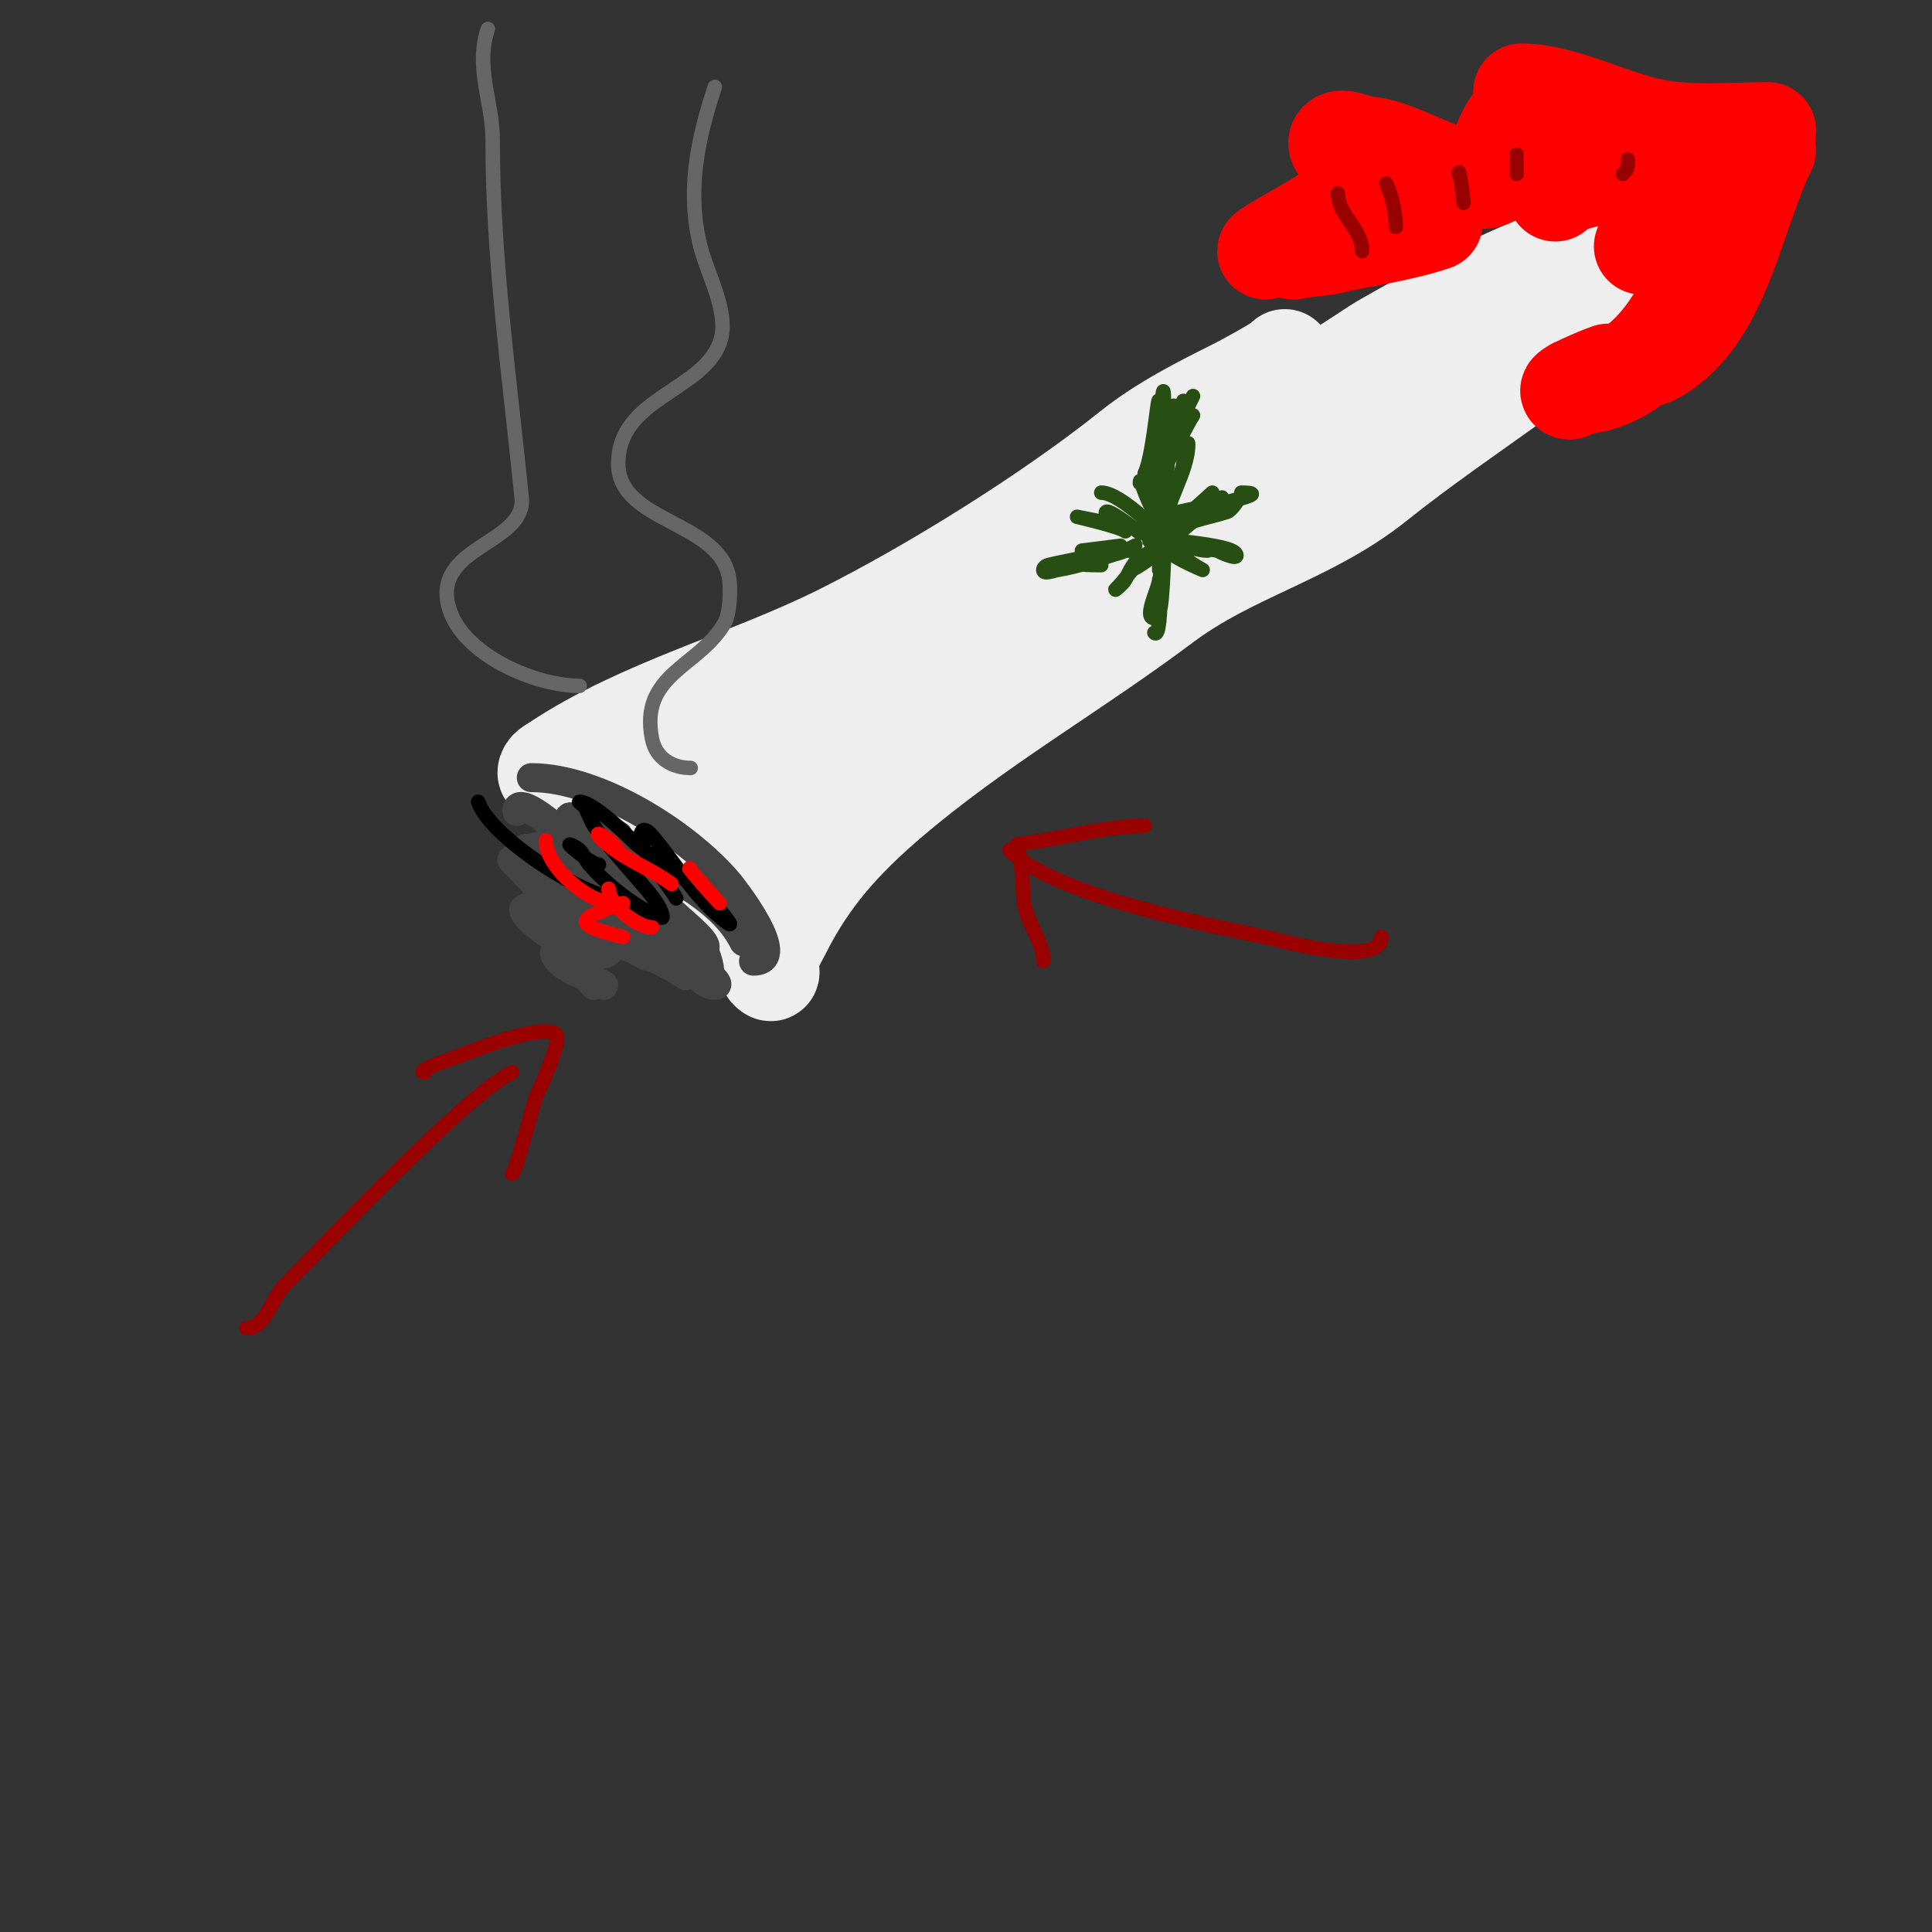 <svg viewBox='0 0 400 400' version='1.1' xmlns='http://www.w3.org/2000/svg' xmlns:xlink='http://www.w3.org/1999/xlink'><rect x="0" y="0" width="400" height="400" fill="#333333" stroke="none"/><g fill='none' stroke='#eeeeee' stroke-width='20' stroke-linecap='round' stroke-linejoin='round'><path d='M266,74c0,0.698 -8.968,5.484 -10,6c-7.465,3.732 -15.39,7.712 -22,13c-16.564,13.251 -40.88,28.44 -60,38c-19.255,9.627 -41.446,15.298 -59,27c-0.784,0.523 -2,1.057 -2,2c0,0.667 1.368,-0.211 2,0c2.613,0.871 5.606,1.803 8,3c6.503,3.251 15.577,8.103 20,14c4.185,5.58 9.146,11.219 13,17c1.663,2.494 5.152,9.152 3,7c-0.933,-0.933 2.699,-7.398 3,-8c5.565,-11.13 12.594,-18.937 22,-27c18.228,-15.624 38.046,-26.784 57,-41c14.075,-10.556 30.212,-13.97 44,-25c18.619,-14.895 41.164,-28.164 56,-43c0.471,-0.471 0.471,-1.529 0,-2c-3.236,-3.236 -6.78,-10.22 -13,-4'/><path d='M328,51c-14.778,4.926 -28.12,12.069 -42,20c-2.012,1.15 -16,10.888 -16,9'/><path d='M295,67c-13.992,6.996 -25.73,16.891 -39,25c-4.437,2.712 -10.207,4.207 -14,8'/><path d='M286,77c-9.413,4.706 -17.26,13.173 -26,19c-16.847,11.231 -37.548,20.548 -52,35'/><path d='M266,90c-19.085,9.543 -37.001,25.251 -54,38c-9.283,6.962 -19.723,12.043 -29,19'/><path d='M193,136c1.231,-1.231 1.702,-2 4,-2c0.745,0 -1.333,0.667 -2,1c-2.667,1.333 -5.383,2.572 -8,4c-9.054,4.939 -16.808,12.404 -26,17c-4.045,2.023 -11.768,3.768 -15,7c-0.236,0.236 0,1 0,1c0,0 4.004,-5.004 5,-6c1,-1 4.265,-3.632 3,-3c-4.524,2.262 -13.183,7.774 -16,12c-0.185,0.277 -0.236,0.764 0,1c2.837,2.837 11.504,-0.748 15,1c1.792,0.896 -2.986,7.014 -2,8c0.236,0.236 0.684,0.105 1,0c5.018,-1.673 10.346,-8.346 14,-12c14.211,-14.211 30.902,-28.951 49,-38'/><path d='M206,133c-1.075,0.537 -3,2 -3,2c0,0 3.205,-2.846 5,-4c10.739,-6.904 22.696,-13.139 34,-19c14.872,-7.711 28.049,-14.699 42,-24c5.433,-3.622 13.712,-5.425 16,-10'/><path d='M293,78c3.559,0 7.369,-0.369 10,-3'/></g>
<g fill='none' stroke='#444444' stroke-width='6' stroke-linecap='round' stroke-linejoin='round'><path d='M110,161c14.114,0 32.604,11.925 41,22c0.309,0.371 12.731,16 5,16'/><path d='M107,168c0,-2.499 3.913,0.223 5,1c4.449,3.178 8.451,6.967 13,10c6.966,4.644 22,12.773 22,23'/><path d='M120,172c-3.073,0 3.6,5.08 6,7c3.021,2.417 20,14.382 20,17'/><path d='M128,173c-1.24,-0.827 -5.054,-3.054 -4,-2c8.553,8.553 24.279,12.557 30,24'/><path d='M126,173c-5.231,-2.615 -12.284,-7.284 -5,0c6.663,6.663 12.333,14.333 19,21'/><path d='M121,180c-4.694,-4.694 -9.995,-6.268 -2,1c5.66,5.146 11.591,9.591 17,15'/><path d='M113,176c-10.394,-2.079 -2.214,4.471 2,7c6.981,4.188 14.183,7.455 21,12'/><path d='M120,178c-3.734,-2.489 -14.347,-6.068 -8,3c4.966,7.094 14.328,13.164 22,17'/><path d='M132,188c-9.635,-3.212 3.45,8.725 6,10'/><path d='M116,182c-3.819,-0.955 -5.234,-1.117 -9,-3c-0.422,-0.211 -1.333,-1.333 -1,-1c6.328,6.328 11.105,13.254 18,19'/><path d='M114,182c-3.452,3.452 0.889,6.185 4,8c7.662,4.469 16.684,7.123 24,12'/><path d='M143,196c-3.469,-3.469 0.819,2.523 2,4c1.041,1.301 4.667,4 3,4c-2.404,0 -3.85,-2.925 -6,-4c-7.771,-3.886 -14.899,-4.38 -23,-6c-3.074,-0.615 -1.317,-1 1,-1'/><path d='M126,197c-2.343,2.343 -10.7,-2.563 -13,-4c-1.81,-1.131 -6.134,-5 -4,-5c4.113,0 11.12,13.12 14,16'/><path d='M120,201c-0.43,-0.43 -3.368,-4 -5,-4c-0.333,0 -0.185,0.723 0,1c2.172,3.258 6.819,3.879 10,6'/></g>
<g fill='none' stroke='#000000' stroke-width='3' stroke-linecap='round' stroke-linejoin='round'><path d='M99,166c2.465,7.396 22.233,20 29,20'/><path d='M124,179c-1.355,0 -5.099,-3.099 -6,-4c-0.527,-0.527 1.473,0.473 2,1c0.85,0.85 1.218,2.087 2,3c3.269,3.814 10.024,9.341 15,11c0.316,0.105 0.105,-0.684 0,-1c-0.825,-2.476 -3.768,-5.521 -5,-7c-1.721,-2.065 -7.065,-7.904 -9,-11c-0.79,-1.264 -1.233,-2.722 -2,-4c-0.243,-0.404 -1.471,-1 -1,-1c3.141,0 11.419,8.553 12,9c5.924,4.557 14.742,9.612 19,16c0.924,1.387 -2.821,-1.821 -4,-3c-4.697,-4.697 -7.744,-10.035 -12,-15c-0.485,-0.566 -1.473,-1.527 -2,-1c-2.202,2.202 5.93,11.859 7,14'/></g>
<g fill='none' stroke='#ff0000' stroke-width='3' stroke-linecap='round' stroke-linejoin='round'><path d='M113,174c0,5.509 8.812,13 14,13'/><path d='M126,184c0,3.227 5.787,8 9,8'/><path d='M128,176c-1.952,-2.927 -7.133,-5.277 -2,-1c3.701,3.085 9.023,5.018 13,8'/><path d='M143,180c-1.734,-1.734 4.167,5.167 6,7'/><path d='M129,187c-10.431,3.477 -10.09,4.478 0,7'/></g>
<g fill='none' stroke='#274e13' stroke-width='3' stroke-linecap='round' stroke-linejoin='round'><path d='M228,102c4.321,0 13,9.53 13,9'/><path d='M236,100c0,-1.849 0.923,2.884 3,6c0.523,0.784 2,2.943 2,2c0,-3.464 -3,-6.883 -3,-11c0,-0.667 0,-2 0,-2c0,0 0.531,12.593 1,14c0.236,0.707 1,2 1,2c0,0 0,-2 0,-3c0,-3.667 0,-7.333 0,-11c0,-1.303 0,-7.083 0,-5'/><path d='M243,84c-0.916,0 -2,29.492 -2,18'/><path d='M243,86c0,-7.997 -3,23.705 -3,28'/><path d='M241,106c0,-4.869 -0.651,2 1,2c1.333,0 -0.261,-2.693 0,-4c0.532,-2.662 2.601,-5.206 3,-8c0.194,-1.361 1,-5.374 1,-4c0,5.791 -5,12.339 -5,18c0,1.374 1,-2.626 1,-4'/><path d='M242,104c-2.136,0 -2.426,7.713 -1,7c1.259,-0.63 10,-9 10,-9l-10,9c0,0 8.059,-4.294 9,-5c0.961,-0.721 3.85,-2.85 3,-2c-2.021,2.021 -11,3.684 -11,7c0,1.944 3.333,-2 5,-3c0.707,-0.424 9,-4 9,-4c0,0 -1.106,1.702 -2,2c-3.598,1.199 -10.173,2.173 -13,5'/><path d='M238,112c0,-0.092 -8.221,-6.779 -9,-6c-0.725,0.725 6.94,4 8,4c1.374,0 -2.652,-0.73 -4,-1c-0.888,-0.178 -10,-2 -10,-2c0,0 9.116,2.116 10,3'/><path d='M235,114c-1.284,0 -11,0 -11,0l8,-1c0,0 -2.021,0.609 -3,1c-3.943,1.577 -8.07,2.018 -12,3c-0.457,0.114 -1,0.529 -1,1c0,1 2.014,0.164 3,0c4.672,-0.779 9.516,-2.505 14,-4c0.707,-0.236 2,-1 2,-1c0,0 -1.333,0.667 -2,1c-3.236,1.618 -16.088,3 -5,3'/><path d='M239,113c-2.616,0 10.76,0.44 13,1c0.043,0.011 4,2.005 4,1c0,-0.471 -0.578,-0.789 -1,-1c-3.494,-1.747 -23.157,-3.193 -10,-1c1.677,0.279 3.3,1 5,1'/><path d='M237,115c-1.658,0 -3.249,3.498 -4,5c-0.422,0.843 -2.667,2.667 -2,2c2.143,-2.143 3.796,-4.796 6,-7c0.745,-0.745 3.745,-1.745 3,-1c-0.971,0.971 -4.96,4 -6,4'/><path d='M241,113c0,1.704 8,5 8,5c0,0 -2.592,-1.388 -3,-2c-0.784,-1.177 -1.735,-2.368 -3,-3'/><path d='M241,114c0,5.088 -1,19.37 -1,7'/><path d='M240,118c0,-8.066 1.007,15.007 -1,13'/><path d='M240,120c0,1.651 -3.402,8 -1,8'/><path d='M240,113c1.86,-1.86 1.14,-3.57 4,-5'/><path d='M241,107c3.429,-1.715 9.535,-1.535 12,-4'/><path d='M249,106c-7.215,0 17.397,-4 8,-4'/><path d='M243,86c1.127,0 2,-3 2,-3c0,0 -3.747,9.325 -4,10c-0.235,0.627 -1,10.06 -1,8'/><path d='M247,86c-1.841,2.761 -10.649,20.947 -8,13'/><path d='M242,92c0,-0.841 5,-10 5,-10c0,0 -6.599,13.6 -7,14'/><path d='M241,85c0,-11.935 -1,6.412 -1,10'/><path d='M240,85c0,-7.846 -0.979,8.957 -3,13'/></g>
<g fill='none' stroke='#666666' stroke-width='3' stroke-linecap='round' stroke-linejoin='round'><path d='M143,159c-3.824,0 -7.205,-2.023 -8,-6c-2.693,-13.464 9.819,-14.933 15,-24c1.189,-2.081 1.261,-6.914 1,-9c-1.518,-12.147 -23,-11.66 -23,-24c0,-13.584 17.215,-14.907 21,-25c2.237,-5.966 -2.5,-14.001 -4,-20c-2.86,-11.441 -0.58,-22.259 3,-33'/><path d='M120,142c-9.236,0 -24.122,-6.405 -27,-16c-3.897,-12.99 15.973,-13.268 15,-23c-2.47,-24.699 -6,-49.118 -6,-74c0,-8.026 -3.687,-14.939 -1,-23'/></g>
<g fill='none' stroke='#ff0000' stroke-width='20' stroke-linecap='round' stroke-linejoin='round'><path d='M366,27c-8.503,0 -16.413,0.982 -25,-1c-8.178,-1.887 -17.787,-7 -26,-7'/><path d='M319,22c-7.908,0 -9.442,13 -10,13'/><path d='M311,32c0,13.309 -19.822,-2 -28,-2c-1.13,0 -5.099,-1.901 -6,-1c-1.374,1.374 2.619,3.094 3,5c0.961,4.803 -1.523,7.02 -5,10c-1.809,1.551 -13,7.478 -13,8'/><path d='M268,52c-2.525,0 5.443,-0.641 7,-1c7.448,-1.719 14.764,-2.588 22,-5'/><path d='M322,40c2.628,-2.628 7.541,-2.847 11,-4'/><path d='M335,36c4.627,-4.627 20.929,-4 27,-4'/><path d='M366,31c-6.725,13.451 -9.403,35.701 -24,43'/><path d='M351,57c-3.681,11.044 -12.813,23 -25,23'/><path d='M325,81c-1.746,0 5.925,-3.308 8,-4'/><path d='M348,52c0,-3.767 3.24,-8.24 6,-11'/><path d='M351,41c-3.438,3.438 -6.995,7.33 -11,10'/></g>
<g fill='none' stroke='#990000' stroke-width='3' stroke-linecap='round' stroke-linejoin='round'><path d='M277,40c0,4.657 5,7.196 5,12'/><path d='M287,38c1.219,2.438 2,6.412 2,9'/><path d='M302,36c0,-2.079 1,4.962 1,6'/><path d='M314,32c0,1.333 0,2.667 0,4'/><path d='M337,33c0,1.598 0.208,1.792 -1,3'/><path d='M209,176c9.382,9.382 40.238,15.341 53,18c1.539,0.321 24,6.716 24,0'/><path d='M210,176c1.749,-1.749 1.678,9.066 2,11c0.725,4.351 4,7.907 4,12'/><path d='M211,175c-2.649,0 4.671,-0.94 5,-1c6.375,-1.159 14.507,-3 21,-3'/><path d='M106,222c-9.643,4.821 -37.51,34.51 -47,44c-2.838,2.838 -3.986,9 -8,9'/><path d='M88,222c-2.236,0 3.879,-2.293 6,-3c3.731,-1.244 16.996,-7.002 21,-5c1.757,0.878 -3.639,12.096 -4,13c-0.654,1.636 -4.265,16 -5,16'/></g>
</svg>